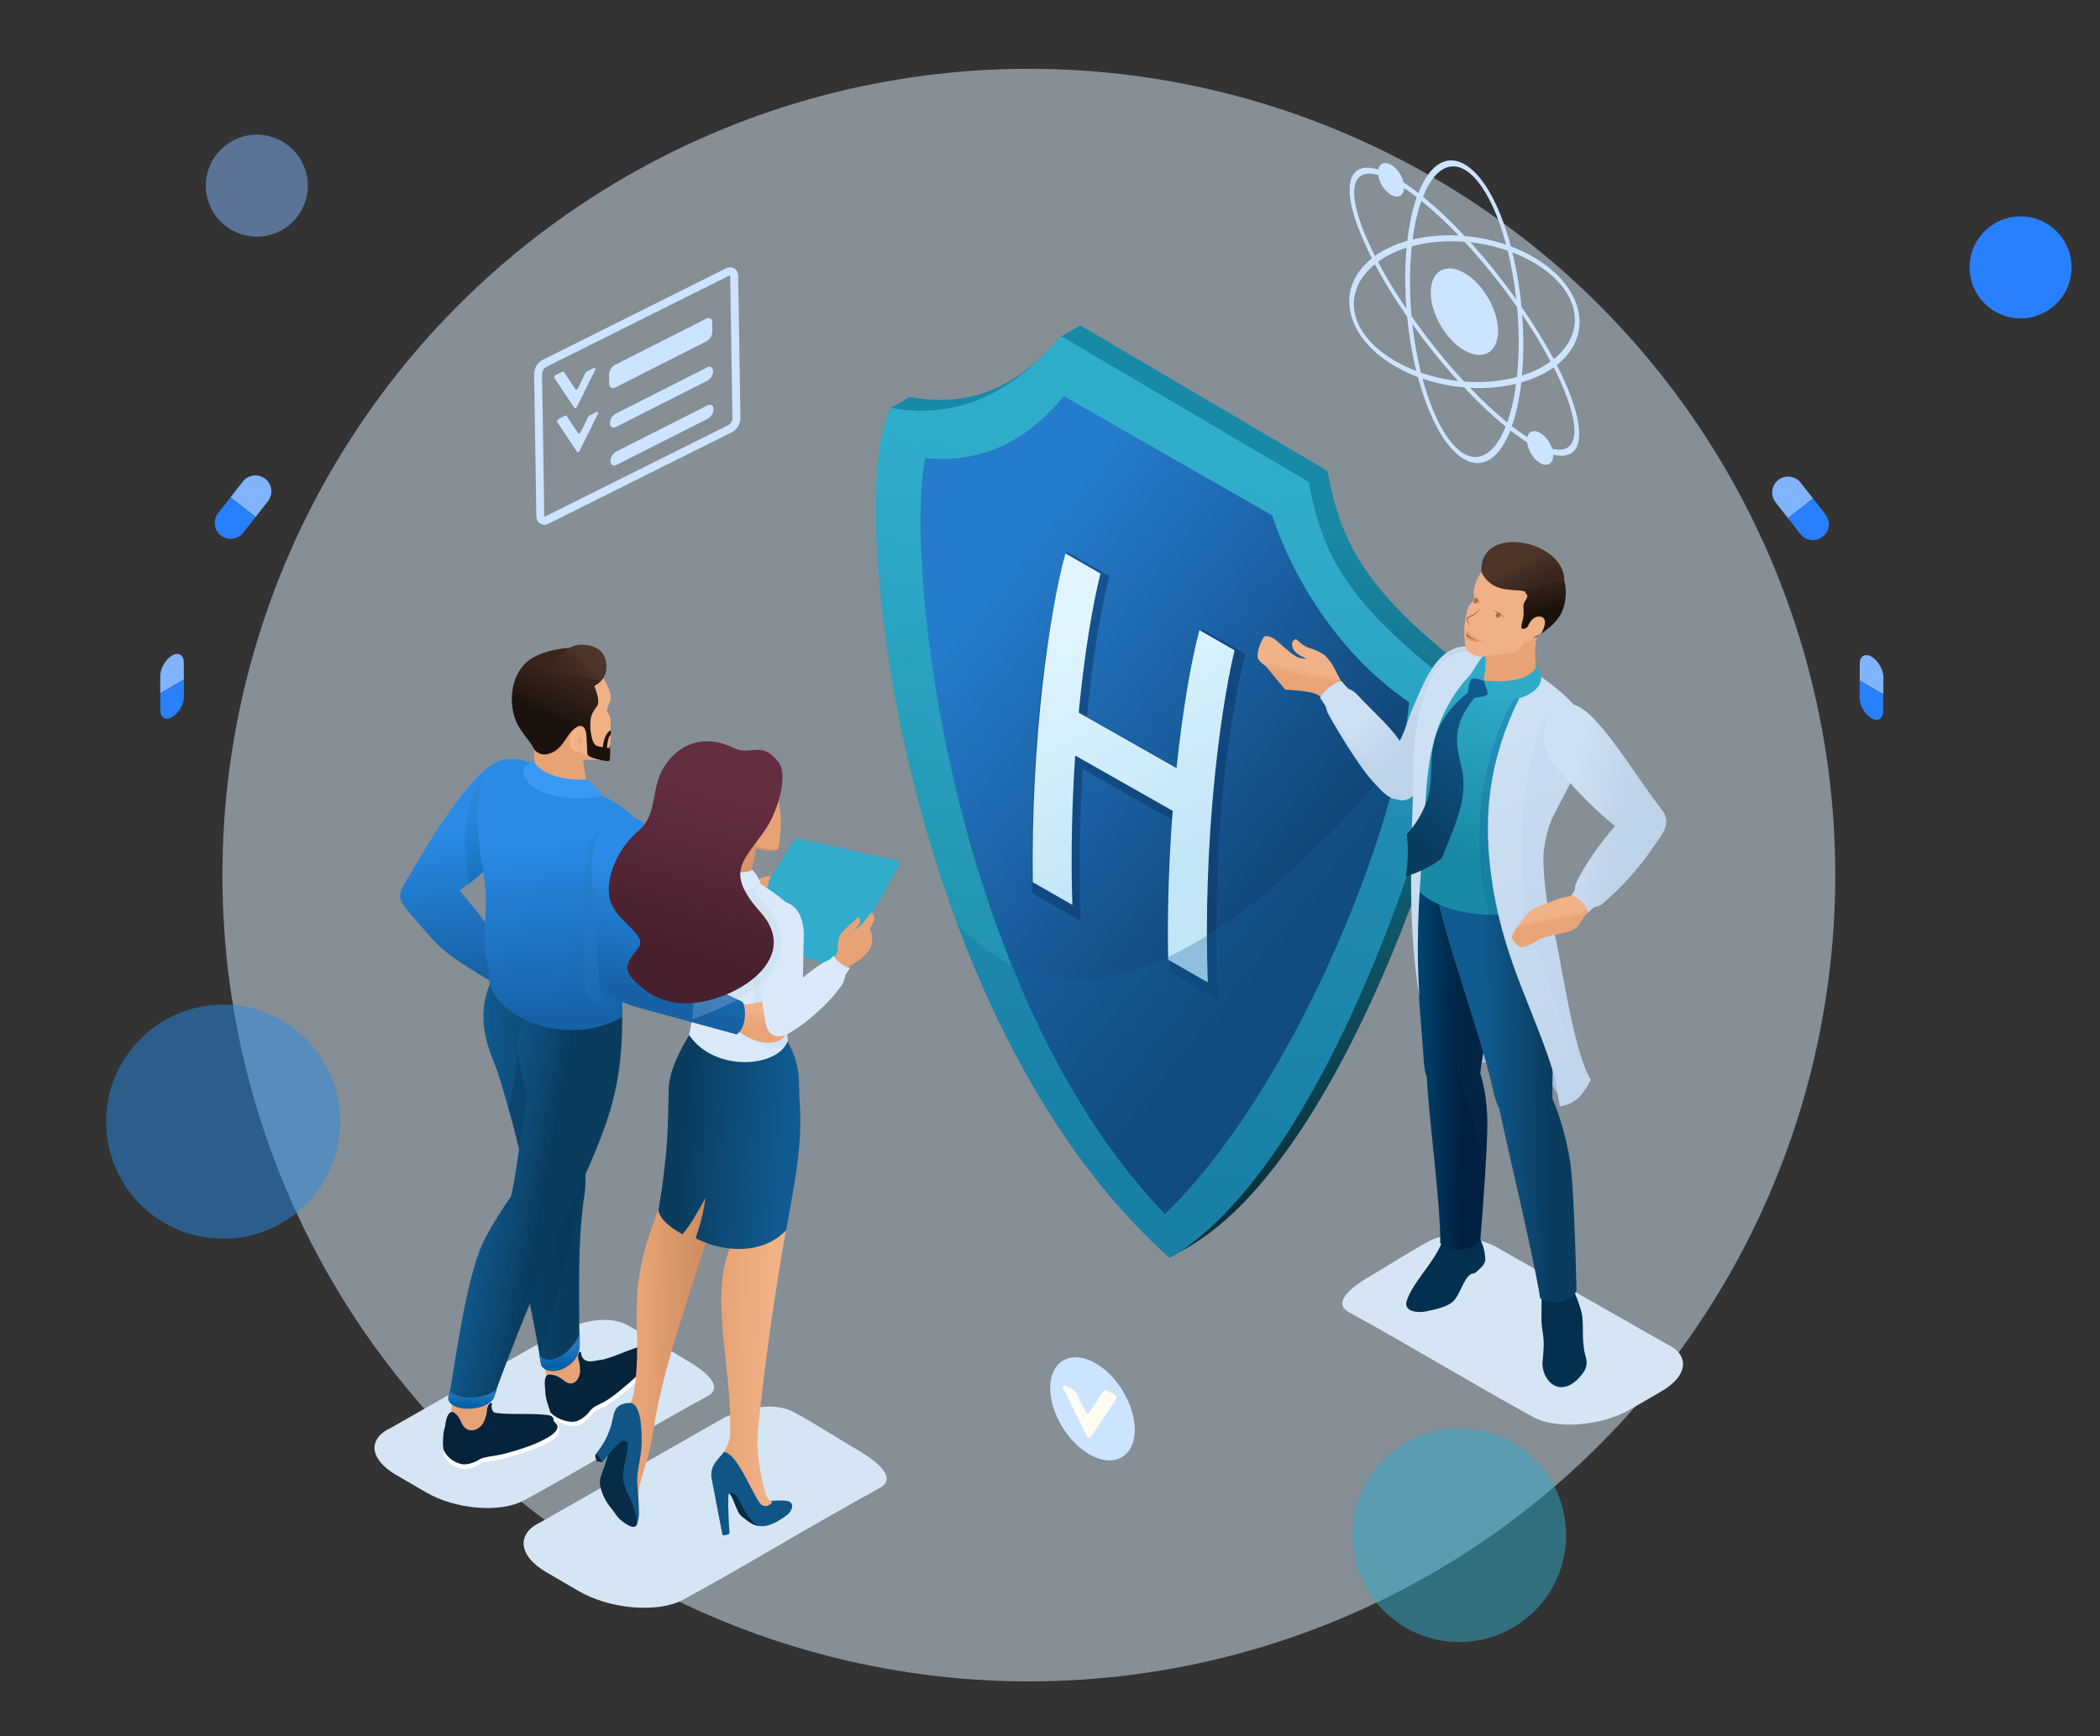 <?xml version="1.0" encoding="utf-8"?>
<!-- Generator: Adobe Illustrator 24.0.3, SVG Export Plug-In . SVG Version: 6.00 Build 0)  -->
<svg version="1.1" xmlns="http://www.w3.org/2000/svg" xmlns:xlink="http://www.w3.org/1999/xlink" x="0px" y="0px"
	 viewBox="0 0 2808 2322" style="enable-background:new 0 0 2808 2322;" xml:space="preserve">
<rect x="0" y="0" width="2808" height="2322" fill="#333333" stroke="none"/>
<style type="text/css">
	.st0{clip-path:url(#SVGID_2_);}
	.st1{opacity:0.5;fill:#DAEAFA;enable-background:new    ;}
	.st2{fill-rule:evenodd;clip-rule:evenodd;fill:#CCE4FF;}
	.st3{fill-rule:evenodd;clip-rule:evenodd;fill:#82B4FD;}
	.st4{fill-rule:evenodd;clip-rule:evenodd;fill:#2980FC;}
	.st5{fill-rule:evenodd;clip-rule:evenodd;fill:#FFFCF1;}
	.st6{opacity:0.5;fill:#298AE5;enable-background:new    ;}
	.st7{opacity:0.5;fill:#31ACCB;enable-background:new    ;}
	.st8{opacity:0.5;fill:#82B4FD;enable-background:new    ;}
	.st9{fill:#2980FC;}
	.st10{fill-rule:evenodd;clip-rule:evenodd;fill:#F0B186;}
	.st11{fill-rule:evenodd;clip-rule:evenodd;fill:#E7A376;}
	.st12{fill-rule:evenodd;clip-rule:evenodd;fill:url(#Path_278_1_);}
	.st13{fill-rule:evenodd;clip-rule:evenodd;fill:url(#Path_279_1_);}
	.st14{fill-rule:evenodd;clip-rule:evenodd;fill:url(#Path_280_1_);}
	.st15{opacity:0.5;fill-rule:evenodd;clip-rule:evenodd;fill:#0A3564;enable-background:new    ;}
	.st16{fill-rule:evenodd;clip-rule:evenodd;fill:url(#Path_282_1_);}
	.st17{opacity:0.3;fill-rule:evenodd;clip-rule:evenodd;fill:#1466A0;enable-background:new    ;}
	.st18{fill-rule:evenodd;clip-rule:evenodd;fill:#D6E5F4;}
	.st19{fill-rule:evenodd;clip-rule:evenodd;fill:#A5C0DD;}
	.st20{fill-rule:evenodd;clip-rule:evenodd;fill:url(#Path_287_1_);}
	.st21{fill-rule:evenodd;clip-rule:evenodd;fill:url(#Path_288_1_);}
	.st22{opacity:0.35;fill-rule:evenodd;clip-rule:evenodd;fill:#BDD1E7;enable-background:new    ;}
	.st23{fill-rule:evenodd;clip-rule:evenodd;fill:#04304F;}
	.st24{fill-rule:evenodd;clip-rule:evenodd;fill:url(#Path_292_1_);}
	.st25{opacity:0.3;fill-rule:evenodd;clip-rule:evenodd;fill:#04304F;enable-background:new    ;}
	.st26{fill-rule:evenodd;clip-rule:evenodd;fill:url(#Path_294_1_);}
	.st27{fill-rule:evenodd;clip-rule:evenodd;fill:url(#Path_295_1_);}
	.st28{fill-rule:evenodd;clip-rule:evenodd;fill:url(#Path_297_1_);}
	.st29{fill-rule:evenodd;clip-rule:evenodd;fill:url(#Path_299_1_);}
	.st30{fill-rule:evenodd;clip-rule:evenodd;fill:#2FAAC8;}
	.st31{fill-rule:evenodd;clip-rule:evenodd;fill:url(#Path_304_1_);}
	.st32{fill-rule:evenodd;clip-rule:evenodd;fill:url(#Path_306_1_);}
	.st33{fill-rule:evenodd;clip-rule:evenodd;fill:#AA6F48;}
	.st34{fill-rule:evenodd;clip-rule:evenodd;fill:#EA9F6F;}
	.st35{fill-rule:evenodd;clip-rule:evenodd;fill:url(#Path_314_1_);}
	.st36{fill-rule:evenodd;clip-rule:evenodd;fill:url(#Path_315_1_);}
	.st37{fill-rule:evenodd;clip-rule:evenodd;fill:#FFFFFF;}
	.st38{fill-rule:evenodd;clip-rule:evenodd;fill:#05233B;}
	.st39{fill-rule:evenodd;clip-rule:evenodd;fill:url(#Path_325_1_);}
	.st40{opacity:0.35;fill-rule:evenodd;clip-rule:evenodd;fill:url(#Path_326_1_);enable-background:new    ;}
	.st41{fill-rule:evenodd;clip-rule:evenodd;fill:url(#Path_327_1_);}
	.st42{fill-rule:evenodd;clip-rule:evenodd;fill:url(#Path_328_1_);}
	.st43{fill-rule:evenodd;clip-rule:evenodd;fill:url(#Path_330_1_);}
	.st44{fill-rule:evenodd;clip-rule:evenodd;fill:url(#Path_331_1_);}
	.st45{fill-rule:evenodd;clip-rule:evenodd;fill:url(#Path_332_1_);}
	.st46{opacity:0.35;fill-rule:evenodd;clip-rule:evenodd;fill:url(#Path_333_1_);enable-background:new    ;}
	.st47{fill-rule:evenodd;clip-rule:evenodd;fill:#F6B58A;}
	.st48{fill-rule:evenodd;clip-rule:evenodd;fill:url(#Path_340_1_);}
	.st49{fill-rule:evenodd;clip-rule:evenodd;fill:url(#Path_341_1_);}
	.st50{fill-rule:evenodd;clip-rule:evenodd;fill:#3999F4;}
	.st51{fill-rule:evenodd;clip-rule:evenodd;fill:#DA9569;}
	.st52{fill-rule:evenodd;clip-rule:evenodd;fill:#31ACCB;}
	.st53{fill-rule:evenodd;clip-rule:evenodd;fill:url(#Path_351_1_);}
	.st54{fill-rule:evenodd;clip-rule:evenodd;fill:#122536;}
	.st55{fill-rule:evenodd;clip-rule:evenodd;fill:#072C47;}
	.st56{fill-rule:evenodd;clip-rule:evenodd;fill:#0F5687;}
	.st57{fill-rule:evenodd;clip-rule:evenodd;fill:url(#Path_355_1_);}
	.st58{fill-rule:evenodd;clip-rule:evenodd;fill:url(#Path_358_1_);}
	.st59{fill-rule:evenodd;clip-rule:evenodd;fill:#DAEAFA;}
	.st60{opacity:0.25;fill-rule:evenodd;clip-rule:evenodd;fill:#BDD1E7;enable-background:new    ;}
	.st61{fill-rule:evenodd;clip-rule:evenodd;fill:url(#Path_361_1_);}
	.st62{fill-rule:evenodd;clip-rule:evenodd;fill:url(#Path_362_1_);}
	.st63{fill-rule:evenodd;clip-rule:evenodd;fill:url(#Path_368_1_);}
	.st64{display:none;fill:#8BC541;}
</style>
<g id="Layer_1">
	<g>
		<defs>
			<rect id="SVGID_1_" width="2808" height="2322"/>
		</defs>
		<clipPath id="SVGID_2_">
			<use xlink:href="#SVGID_1_"  style="overflow:visible;"/>
		</clipPath>
		<g id="Artboard_1" class="st0">
			<g id="Group_747" transform="translate(119.214 92.007)">
				<g id="Group_162" transform="translate(0 0)">
					<circle id="Ellipse_11" class="st1" cx="1256.5" cy="1078.3" r="1078.3"/>
					<path id="Path_261" class="st2" d="M1981.5,502.2c-4.9,7-13.8,8.7-25.4,5.8c-2.7-8.5-8.8-16.9-16-21.1
						c-8.3-4.8-15.3-2.3-17,5.7c-2.6-1.8-5.3-3.5-8.1-5.4c-4.1-3-8.3-5.9-12.7-9.4c5.7-16.1,10.1-35.8,12.7-58.4
						c16.8-4.8,31.4-11.6,43.3-20.1c2.8,5.4,5.4,10.8,7.8,16.1C1984.8,456.3,1991.4,488.4,1981.5,502.2L1981.5,502.2z M1839,273.1
						c-24.8-14.3-45.1-2.8-45.1,25.7c-0.1,28.6,20,63.4,44.9,77.8c24.8,14.3,45,2.8,45.1-25.8C1883.9,322.2,1863.8,287.4,1839,273.1
						L1839,273.1z M1896.2,473c5.1-14.5,9.2-31.8,11.8-51.7c-9.8,2.4-19.8,4-29.9,4.8c-10.5,1-21,1.2-31.5,0.6
						C1862.1,443.2,1878.7,458.6,1896.2,473L1896.2,473z M1889.2,489.4c-13.3,26.1-31.4,36.5-50.9,25.3
						c-19.7-11.4-37.5-42.5-50.6-83.9c-1.6-5.3-3.3-10.7-4.7-16.4c18,6.1,36.7,10.1,55.6,11.7c17.3,18.7,35.8,36.2,55.5,52.5
						C1892.5,482.5,1890.8,486,1889.2,489.4L1889.2,489.4z M1780.8,406.4c-5.3-21.4-9.1-43.2-11.6-65.1
						c9.4,13.1,19.3,26.3,29.9,39.5c10.5,13,21,25.3,31.4,36.8C1813.6,415.7,1796.9,411.9,1780.8,406.4L1780.8,406.4z M1761.9,398.8
						c4.1,1.8,8.3,3.6,12.6,5.3c-5.8-23.9-9.8-48.2-12.2-72.7c-15.7-22.5-30.1-45.8-43.1-69.9c-2.8,2.1-5.4,4.5-7.9,7.1
						c-18.8,19.1-25.6,43.5-15.9,68.6c8.2,21.1,26.8,39.7,51.4,53.9C1751.6,393.8,1756.7,396.4,1761.9,398.8L1761.9,398.8z
						 M1761.3,320.9c-13.8-20.2-26.5-41.2-38-62.8c11.6-8.3,24.5-14.6,38.2-18.7c-1.1,12.5-1.7,25.8-1.8,39.7
						C1759.8,293.2,1760.3,307.1,1761.3,320.9L1761.3,320.9z M1711.5,234.1c2.4,5.3,5,10.6,7.8,16.1c11.9-8.5,26.4-15.3,43.3-20.1
						c2.6-22.6,6.9-42.3,12.5-58.4c-4.3-3.4-8.5-6.4-12.6-9.3c-1.4-0.9-2.9-2-4.3-2.9c-0.5,10.3-8.1,14.5-17.5,9
						c-8.6-5-15.6-16.1-17.1-26.4c-12.7-3.7-22.3-2.1-27.6,5.2C1686.2,161.1,1692.8,193.3,1711.5,234.1L1711.5,234.1z M1781.4,176.7
						c17.5,14.3,34.1,29.8,49.7,46.2c-10.6-0.5-21.1-0.3-31.6,0.6c-10.1,0.9-20.1,2.4-29.9,4.7
						C1772.2,208.5,1776.2,191,1781.4,176.7L1781.4,176.7z M1788.4,160.2c-1.7,3.4-3.3,6.9-4.8,10.9c19.7,16.2,38.2,33.7,55.5,52.5
						c18.9,1.6,37.6,5.5,55.6,11.6c-1.5-5.6-3.1-11-4.7-16.3c-13.1-41.4-31.1-72.6-50.6-83.9
						C1819.7,123.7,1801.7,134.2,1788.4,160.2L1788.4,160.2z M1896.8,243.3c5.2,21.4,9.1,43.1,11.4,65c-9.3-13-19.2-26.1-29.8-39.4
						c-10.5-13.1-21-25.3-31.4-36.9C1864,233.9,1880.7,237.7,1896.8,243.3z M1911.5,366.7c0-16.1-0.7-32.2-2.1-47.9
						c-10.5-15.1-21.9-30.3-34-45.3c-12.1-15.1-24.3-29.2-36.2-42.1c-12.1-1-24.3-1-36.4,0c-11.6,0.9-23,3-34.2,6.1
						c-1.6,15-2.4,30.2-2.4,45.3c-0.1,16.2,0.7,32.3,2.1,48.1c10.4,15,21.9,30.2,33.9,45.3c12.2,15.2,24.4,29.3,36.4,42.1
						c12.1,1,24.2,0.9,36.3-0.2c11.5-1,23-3,34.2-5.9C1910.7,397.1,1911.5,381.9,1911.5,366.7L1911.5,366.7z M1916.1,328.7
						c1.1,13.8,1.7,27.8,1.6,41.7c0,14-0.7,27.3-1.9,39.8c13.7-4.1,26.7-10.4,38.3-18.8C1942.7,369.8,1930,348.9,1916.1,328.7
						L1916.1,328.7z M1915.7,250.9c-4.1-1.8-8.3-3.6-12.7-5.3c5.9,23.9,10,48.3,12.3,72.8c15.7,22.5,30.1,45.8,43.1,69.9
						c2.8-2.2,5.4-4.5,7.9-7.1c18.8-19.1,25.6-43.5,15.8-68.7c-8.1-21-26.7-39.6-51.3-53.8C1926,255.9,1920.9,253.3,1915.7,250.9
						L1915.7,250.9z M1962.5,396.2c3.1-2.4,6.1-5,8.8-7.9c20.4-20.6,27.4-47.7,16.4-76.2c-9.4-24.1-29.9-45-56.7-60.5
						c-5-2.9-10.3-5.6-15.8-8.1c-4.6-2.2-9.3-4.2-14.1-5.9c-1.7-6.3-3.5-12.3-5.4-18.3c-14.1-44.6-34-78.5-56.3-91.4
						c-22.3-12.9-42.3-2-56.6,26.2c-1.9,3.8-3.8,7.8-5.4,12.1c-4.8-3.8-9.5-7.3-14.1-10.4c-1.9-1.4-3.9-2.7-5.6-3.8
						c-2.4-9.5-8.9-19.1-16.7-23.6c-8.6-5-15.7-2-17.2,6.4c-15.1-4.8-26.6-3.1-33.1,5.9c-11.1,15.8-4.3,50.9,15.9,94.8
						c2.6,5.9,5.5,11.9,8.7,17.9c-3.1,2.4-6,5.1-8.8,8c-20.4,20.6-27.4,47.7-16.4,76.3c9.4,24.1,29.8,45,56.6,60.4
						c5.1,2.9,10.4,5.7,15.9,8.2c4.6,2.2,9.3,4.1,14.1,6c1.6,6.1,3.5,12.3,5.4,18.2c14.1,44.5,34,78.6,56.3,91.5
						c22.3,12.9,42.3,1.8,56.6-26.3c1.9-3.7,3.7-7.8,5.4-12c4.8,3.6,9.6,7.3,14.1,10.3c2.8,2.1,5.5,3.8,8.3,5.5
						c1.1,10.6,8.4,22.5,17.3,27.7c9.7,5.6,17.5,1,17.6-11.2c13.2,3.3,23.5,1.3,29.4-6.9c11.1-15.8,4.3-50.9-15.9-94.9
						C1968.5,408.4,1965.6,402.3,1962.5,396.2L1962.5,396.2z"/>
					<g id="Group_155" transform="translate(2367.362 784.145)">
						<path id="Path_262" class="st3" d="M16,2.1c-8.7-5-15.8-0.9-15.8,9l-0.1,23l31.6,18.2l0.1-23C31.7,19.4,24.6,7.2,16,2.1z"/>
						<path id="Path_263" class="st4" d="M0.1,34.2L0,57.1c0,10.1,7,22.3,15.7,27.3s15.8,0.9,15.8-9.1l0.1-22.9L0.1,34.2z"/>
					</g>
					<g id="Group_156" transform="translate(2250.49 545.39)">
						<path id="Path_264" class="st3" d="M8.1,4.5L8.1,4.5C17.4-2.7,30.7-1.1,38,8.1l16.6,21.1L21.1,55.5L4.5,34.4
							C-2.7,25.1-1.1,11.8,8.1,4.5z"/>
						<path id="Path_265" class="st4" d="M54.6,29.3l16.6,21.2c7.2,9.3,5.6,22.6-3.6,29.9l0,0c-9.3,7.2-22.6,5.6-29.9-3.6L21.1,55.5
							L54.6,29.3z"/>
					</g>
					<g id="Group_157" transform="translate(95.027 782.585)">
						<path id="Path_266" class="st3" d="M15.7,2.1c8.7-5,15.8-0.9,15.8,9l0.1,23L0.1,52.4L0,29.4C0,19.4,7.1,7.2,15.7,2.1z"/>
						<path id="Path_267" class="st4" d="M31.6,34.2l0.1,22.9c0,10.1-7,22.3-15.7,27.3S0.2,85.3,0.1,75.3L0.1,52.4L31.6,34.2z"/>
					</g>
					<g id="Group_158" transform="translate(167.971 543.831)">
						<path id="Path_268" class="st3" d="M67.5,4.5L67.5,4.5c-9.3-7.2-22.6-5.6-29.9,3.6L21.1,29.3l33.5,26.2l16.6-21.1
							C78.3,25.1,76.7,11.8,67.5,4.5z"/>
						<path id="Path_269" class="st4" d="M21.1,29.3L4.5,50.4C-2.7,59.7-1.1,73,8.1,80.3l0,0c9.3,7.2,22.6,5.6,29.9-3.6l16.6-21.2
							L21.1,29.3z"/>
					</g>
					<g id="Group_159" transform="translate(594.967 265.54)">
						<path id="Path_270" class="st2" d="M11.3,123.8L256.5,1.4c1.8-0.9,3.7-1.4,5.7-1.4c1.9,0,3.9,0.5,5.5,1.5c1.7,1,3,2.5,3.9,4.2
							l0,0c0.8,1.7,1.3,3.6,1.3,5.6l3,190.5c-0.2,7.8-4.5,14.9-11.3,18.6L19.3,342.8c-1.7,0.9-3.7,1.4-5.6,1.4
							c-4,0.1-7.6-2.1-9.4-5.7c-0.9-1.8-1.3-3.7-1.3-5.7L0,142.3C0.2,134.6,4.5,127.6,11.3,123.8L11.3,123.8z M261.2,10.9L16,133.3
							c-3.1,1.9-5.1,5.2-5.4,8.8l3,190.5c0,0.3,0,0.7,0.1,1c0.3-0.1,0.6-0.2,0.8-0.3l245.2-122.4c1.6-0.9,2.9-2.2,3.8-3.8
							c1-1.5,1.6-3.3,1.7-5.1l-3-190.5c0-0.3,0-0.6-0.1-0.9C261.8,10.7,261.5,10.8,261.2,10.9L261.2,10.9z"/>
						<path id="Path_271" class="st2" d="M109.9,246.3L232,184.5c4.4-2.2,7.9,0.1,8,5.1c-0.2,5.3-3.1,10.1-7.7,12.8l-122.1,61.8
							c-4.4,2.2-8,0-8.1-5.1C102.3,253.8,105.2,249,109.9,246.3L109.9,246.3z M108,130.5l122.2-61.9c4.4-2.2,7.9,0.1,8,4.9l0.2,12.5
							c-0.2,5.3-3.1,10.1-7.7,12.8l-122.2,61.9c-4.3,2.2-8,0-8.1-4.9l-0.2-12.5C100.2,138.5,103.7,132.7,108,130.5L108,130.5z
							 M109.1,195.7c-4.4,2.2-7.9,7.9-7.8,12.7c0.1,5.1,3.7,7.2,8.1,5.1l122.2-61.9c4.6-2.6,7.5-7.4,7.7-12.7
							c-0.1-5.1-3.7-7.3-8-5.1L109.1,195.7z"/>
						<path id="Path_272" class="st2" d="M29.1,143.9c-1.6,0.8-2.6,3.2-1.8,4.3l26.5,39.8c0.4,0.6,1.2,0.7,1.8,0.3
							c0.7-0.4,1.3-1,1.7-1.8l24.3-49.1c1-2,0-3.7-1.7-2.8l-9.5,4.7c-0.7,0.4-1.3,1-1.7,1.8l-10,20.3c-0.4,0.8-0.9,1.4-1.7,1.8
							c-0.6,0.4-1.4,0.3-1.8-0.3l-15.4-23.1c-0.4-0.6-1.2-0.7-1.8-0.3L29.1,143.9z"/>
						<path id="Path_273" class="st2" d="M32.8,202.7c-1.6,0.8-2.6,3.2-1.8,4.3l26.4,39.8c0.4,0.6,1.3,0.7,1.8,0.3
							c0.7-0.4,1.3-1,1.7-1.8l24.3-49.1c1-2,0-3.7-1.7-2.8l-9.5,4.7c-0.7,0.4-1.3,1-1.7,1.8l-10,20.3c-0.4,0.8-0.9,1.4-1.7,1.8
							c-0.6,0.4-1.4,0.3-1.8-0.3l-15.4-23.1c-0.4-0.6-1.2-0.7-1.8-0.3L32.8,202.7z"/>
					</g>
					<g id="Group_160" transform="translate(1284.994 1723.144)">
						<path id="Path_274" class="st2" d="M56.7,5.9C21.1-11.9-7.9,12,2,58.3c5.1,24,20.3,48.6,39.6,64.1c4.6,3.8,9.6,7,15,9.7
							c35.6,17.7,64.4-6.2,54.6-52.3c-5-24-20.2-48.8-39.4-64.2C67.1,11.9,62,8.6,56.7,5.9z"/>
						<path id="Path_275" class="st5" d="M86,49.7c2.1,1,3.4,4.1,2.4,5.7l-34.6,52.1c-0.6,0.7-1.6,0.9-2.4,0.4
							c-1-0.5-1.7-1.3-2.2-2.3L17.4,41.4c-1.3-2.6,0-4.8,2.2-3.7l12.4,6.2c1,0.5,1.7,1.4,2.2,2.3l13.1,26.5c0.5,1,1.2,1.8,2.2,2.3
							c0.8,0.5,1.8,0.4,2.4-0.4l20.2-30.3c0.6-0.7,1.6-0.9,2.4-0.4L86,49.7z"/>
					</g>
					<g id="Group_161" transform="translate(0 74.283)">
						<circle id="Ellipse_12" class="st6" cx="179.2" cy="1333.8" r="156.5"/>
						<circle id="Ellipse_13" class="st7" cx="1832" cy="1886.8" r="142.9"/>
						<circle id="Ellipse_14" class="st8" cx="224.2" cy="82" r="68.2"/>
						<circle id="Ellipse_15" class="st9" cx="2582.6" cy="191.3" r="68.2"/>
					</g>
				</g>
				<g id="Group_198" transform="translate(381.715 343.194)">
					<g id="Group_176" transform="translate(670.269)">
						<g id="Group_163" transform="translate(428.174 120.829)">
							<path id="Path_276" class="st10" d="M62.5,23.1c-7.8-2.7-14.8,7.2-18.9,14.8l-3.3,6.3l-0.9-0.2L4.5,21.7
								c-5.2-3.3-5.8-5.2-2.1-10.4c6.9-9.8,10.4-13.5,20.1-10c9.4,3.4,27.4,14.5,38.9,20.6C62.2,22.3,61.8,22.7,62.5,23.1z"/>
							<path id="Path_277" class="st11" d="M69.9,34.9c-0.7-4.9-5.8-14-12.1-14.1c-5.8-0.5-10.3,5-13.4,9.1c-2.2,2.8-4.2,5.8-6,8.8
								c-1.2,1.8-0.6,4.3,1.2,5.4c1.8,1.2,4.3,0.6,5.4-1.2c0,0,0-0.1,0.1-0.1c1.7-2.8,3.6-5.5,5.6-8.2c0.9-1.2,1.8-2.4,2.9-3.5
								C59.1,26.4,65.8,33.4,69.9,34.9z"/>
						</g>
						<g id="Group_165">
							
								<linearGradient id="Path_278_1_" gradientUnits="userSpaceOnUse" x1="-74.12" y1="1121.488" x2="-74.073" y2="1122.217" gradientTransform="matrix(795.375 0 0 -1246.605 59320.043 1399205.375)">
								<stop  offset="0" style="stop-color:#08313B"/>
								<stop  offset="1" style="stop-color:#198AA6"/>
							</linearGradient>
							<path id="Path_278" class="st12" d="M273.4,0l-25.3,14.6c-32.3,34.3-90.9,102-203,81l-25.3,14.8
								c-58.6,124.5,19.3,818,373.3,1136.2l24.9-14.2C636.7,1106.2,798.3,569.3,797.6,466C653.6,355.7,621.7,290.4,603.8,194.5
								L273.4,0z"/>
							
								<linearGradient id="Path_279_1_" gradientUnits="userSpaceOnUse" x1="-74.106" y1="1122.286" x2="-74.185" y2="1121.477" gradientTransform="matrix(772.347 0 0 -1232.52 57632.25 1383419.125)">
								<stop  offset="0" style="stop-color:#31ADCC"/>
								<stop  offset="1" style="stop-color:#198AA6"/>
							</linearGradient>
							<path id="Path_279" class="st13" d="M248.1,14.6c-23.2,23.2-98.2,120-228.2,95.7c-62.6,112.7,12.4,816,373,1136.8
								C611.5,1120.9,773.1,584,772.3,480.7C628.4,370.3,596.5,305.1,578.6,209.2L248.1,14.6z"/>
							
								<linearGradient id="Path_280_1_" gradientUnits="userSpaceOnUse" x1="-74.58" y1="1122.363" x2="-74.158" y2="1121.789" gradientTransform="matrix(653.351 0 0 -1093.867 48981.672 1227958.375)">
								<stop  offset="0" style="stop-color:#257BCC"/>
								<stop  offset="1" style="stop-color:#0E4170"/>
							</linearGradient>
							<path id="Path_280" class="st14" d="M251.3,94.6c-18.9,21.6-77.1,94.3-185.4,82.7c-28,143.2,33.4,711.1,320.6,1011.1
								C556.3,1024.2,697.3,676.4,713,504c-100.3-68.3-159.4-176.7-183.2-250L251.3,94.6z"/>
							<g id="Group_164" transform="translate(208.783 302.638)">
								<path id="Path_281" class="st15" d="M73.4,220.8L196,290.3c6.9-63.4,15.8-124.6,32-186.4l57.1,32.7
									c-35.7,149.3-42.2,309.1-36.7,462.1l-64.7-37c-1.2-67.5,0.8-134.6,5.9-201.9L67.8,290.6c-4.3,67.9-5.2,134.9-3,202.9
									L0.3,456.6C-1.8,309.6,7.1,141.8,46.5,0l56.9,32.5C88.1,93.5,79.5,158.3,73.4,220.8z"/>
								
									<linearGradient id="Path_282_1_" gradientUnits="userSpaceOnUse" x1="-285.627" y1="820.36" x2="-285.49" y2="819.745" gradientTransform="matrix(270.039 0 0 -573.665 77244.586 470691.438)">
									<stop  offset="0" style="stop-color:#E0F5FF"/>
									<stop  offset="1" style="stop-color:#C3E6F7"/>
								</linearGradient>
								<path id="Path_282" class="st16" d="M91.5,29.2C80.9,71.4,69.9,137,62.4,215.2l130.8,74.2c8.2-78,19.6-143,30.6-184.5
									l47,26.9C250,219,228.5,394,235,576L182,545.6c-1.3-69.7,1.3-137.9,6.2-200.2l-0.5,0.9L57.7,272.6
									c-4.2,62.4-6,130.5-3.8,199.7L1,442C-1.7,255.6,22.9,80.7,44.7,2.3L91.5,29.2z"/>
							</g>
							<path id="Path_283" class="st17" d="M108.2,799.1c62.7,168.6,155.3,332.9,284.6,448C611.5,1120.9,773.1,584,772.3,480.7
								C713.6,562.5,348.6,1062.6,108.2,799.1z"/>
						</g>
						<g id="Group_175" transform="translate(510.287 289.686)">
							<path id="Path_284" class="st18" d="M547.2,1072.6l-230-131c-25.1-11.5-61-20.6-86.5-7.3c-23.3,12.1-61.6,36.9-78.6,46.6
								c-12.9,7.3-57.6,34.1-29.7,49.3c81.9,44.5,163,94.6,246.1,139.9c15.7,8.6,38.7,11.7,62.9,9.6c24.1-2,48.7-9,68.1-20.3
								c13.8-8,27.4-16,40.8-23.7c18-10.5,27.6-22.9,28.6-34.4C569.8,1090,562.6,1079.6,547.2,1072.6z"/>
							<g id="Group_174">
								<path id="Path_285" class="st19" d="M401.4,739c-19.1-42.2-83.1-46-109.5-41.9l2.4-93.2l79.3,5.9
									C387.8,643.5,422.3,705.5,401.4,739z"/>
								<g id="Group_167" transform="translate(0 125.753)">
									<g id="Group_166">
										<path id="Path_286" class="st10" d="M51.4,4c-9.9,4-3.7,15.3,0.4,18.4c6.2,5.4,18.3,8.3,17.7,14.4
											c-0.7,6.9,38.2,17.3,38.1,16.8c-6.9-18.1-17.5-28.3-19.7-29.5C66.6,12,69.5,20.5,51.4,4z"/>
										
											<linearGradient id="Path_287_1_" gradientUnits="userSpaceOnUse" x1="-592.229" y1="714.019" x2="-592.205" y2="714.11" gradientTransform="matrix(119.011 0 0 -92.953 70538.906 66423.578)">
											<stop  offset="0" style="stop-color:#E8A476"/>
											<stop  offset="1" style="stop-color:#F1B287"/>
										</linearGradient>
										<path id="Path_287" class="st20" d="M83.5,80.4c3.4,4,6.6,8.2,9.6,12.6L119,72.3c-2.8-3.8-5.3-7.7-7.5-11.8
											c-1.1-2.7-2.4-5.4-3.9-7.9c-8.6-14.8-16.1-19-45.7-22.4c-8.6-1-11.7-3.6-17.2-7.5L24.1,5.1C17.4,0.3,12-0.9,9.4,0.6
											C6.6,2.3-0.2,18.1,0.1,26.3v0c-0.9,3.2,2.9,8.5,10.8,13.8l26.1,31.5l2.1,0.1C65.9,73.6,76.6,75.4,83.5,80.4z"/>
									</g>
									
										<linearGradient id="Path_288_1_" gradientUnits="userSpaceOnUse" x1="-587.44" y1="709.582" x2="-587.697" y2="709.802" gradientTransform="matrix(238.406 0 0 -205.674 140288.266 146059.141)">
										<stop  offset="0" style="stop-color:#BED2E8"/>
										<stop  offset="1" style="stop-color:#CEE0F3"/>
									</linearGradient>
									<path id="Path_288" class="st21" d="M204.1,216.7c16.7-9.6,75.8-94.6,107.1-141.3c17.8-26.5,14-48.6-13.4-58.1
										C243.8-1.5,223,61.6,208.1,95.1c-7,15.8-10.9,32.5-18,45c-13.7-20.5-36.5-39.8-55.9-60.8c-3.5-3.9-7.8-7-12.7-8.9
										c-3-2.9-6.6-6.5-8.8-10c-3.8-1.2-23.7,10.2-29,22.2c1.8,2.1,4.3,6.9,6.1,9.3c2.6,3.4,2.3,7.8,4.5,11.7
										c7.2,13.4,41.2,71.6,62.6,93.8c7.1,7.3,17.1,19.7,28.1,20.7C191.3,220.3,198.1,220.2,204.1,216.7z"/>
									<path id="Path_289" class="st22" d="M204.1,216.7c16.7-9.6,75.8-94.6,107.1-141.3c17.8-26.5,15.4-47.4-12-56.9
										C254.9,3.1,230.9,48.7,218.6,78c-18.2,43.4-26.2,126.3-42.6,114.7c-19.1-13.5-61.6-62.6-81.6-89
										c7.2,13.4,41.2,71.6,62.6,93.8c7.1,7.3,17.1,19.7,28.1,20.7C191.3,220.3,198.1,220.2,204.1,216.7z"/>
								</g>
								<g id="Group_168" transform="translate(198.828 426.539)">
									<path id="Path_290" class="st23" d="M223.4,566.8c1.3,4.4,0.8,8.1,3.1,13.8c3.1,7.2,5.7,14.6,7.7,22.2
										c4.1,15.5-0.4,36.2,5.2,58.1c2.8,8.8,2.8,15.8-2.8,23.5c-5.5,7.6-15.9,19.7-29.9,19.3c-5.7-0.3-11.1-2.9-15-7.2
										c-6.5-7-9.9-16.4-9.5-25.9c0.2-4.2,2.2-17.6,1.5-29.9c-0.7-10.7-2.8-16.6-2.9-28.4c-0.1-12.4,0.4-29.5,0.4-37.6
										L223.4,566.8z"/>
									<path id="Path_291" class="st23" d="M98,503.1c4.4,11,7.2,15.7,7.8,31.1c-2.3,8.1-7.9,11.4-14.1,17l-4.5,1
										c-11,6-14.4,27.1-24.5,36.8c-7.1,6.8-21.5,10.5-35.8,13.3c-15.3,3-30-1.4-26.4-13.5c9.1-30.1,51.2-64,51.2-97.6L98,503.1z"
										/>
									
										<linearGradient id="Path_292_1_" gradientUnits="userSpaceOnUse" x1="-790.719" y1="406.547" x2="-791.255" y2="406.559" gradientTransform="matrix(122.79 0 0 -519.997 97166.242 211662.203)">
										<stop  offset="0" style="stop-color:#002041"/>
										<stop  offset="1" style="stop-color:#004975"/>
									</linearGradient>
									<path id="Path_292" class="st24" d="M27.5,288.9c2.7,57.6,18.3,165.4,18,222.1c15.1,14.7,44.5,10.2,53.6-4.9
										c4.5-52.2,9.4-126.4,9.3-155.1c-0.1-23.8-2.8-45.8-9.5-67.2c6.8-63,40.8-149,30.4-208.3c-4.5-26-22.4-54.1-28-75.5
										C59.8,52.9,26.4,27.5,8.5,22.9c0.6,18.3-0.8,15.8,0.3,35c3.8,64.9,8.8,134.3,14.2,201.6C23.2,269.7,24.4,280.7,27.5,288.9z
										"/>
									<path id="Path_293" class="st25" d="M106.1,405.6c1.4-22.7,2.3-42.4,2.2-54.6c-0.1-23.8-2.8-45.8-9.5-67.2
										c6.8-63,40.8-149,30.4-208.3c-4.5-26-22.4-54.1-28-75.5C59.8,52.9,26.4,27.5,8.5,22.9c0.1,2,0.1,3.8,0.1,5.4l57.4,41.6
										l-13.9-3.1c2.6,74.8,13.8,143,17.2,216.8c15.7,41.8,25.2,77.6,36.5,120.7L106.1,405.6z"/>
									
										<linearGradient id="Path_294_1_" gradientUnits="userSpaceOnUse" x1="-787.737" y1="406.389" x2="-787.283" y2="406.411" gradientTransform="matrix(190.341 0 0 -574.658 150041.703 233846.953)">
										<stop  offset="0" style="stop-color:#105B91"/>
										<stop  offset="1" style="stop-color:#0A3C5F"/>
									</linearGradient>
									<path id="Path_294" class="st26" d="M124.3,330.8c12,57.6,46,197.3,54.8,254.1c18.9,10.3,42.5,4.9,48.6-10.2
										c-1.2-52.2-4.1-146.1-8.8-174.8c-3.9-23.8-13.4-60.6-23.5-82.1c0-134.5,14.1-170.4-5.8-229.7c-8.7-26-30.3-51.2-39.3-72.6
										c-11,17.7-28.1,42.8-66.3,39.7c-3.7-0.3-36.1-23-46.7-25.6c15.5,80,56.7,184.6,77.8,271.9
										C116.9,311.6,119.9,322.6,124.3,330.8z"/>
								</g>
								
									<linearGradient id="Path_295_1_" gradientUnits="userSpaceOnUse" x1="-587.51" y1="834.175" x2="-587.657" y2="833.477" gradientTransform="matrix(239.08 0 0 -353.562 140801.031 295113.25)">
									<stop  offset="0" style="stop-color:#31ADCC"/>
									<stop  offset="1" style="stop-color:#198AA6"/>
								</linearGradient>
								<path id="Path_295" class="st27" d="M274.8,145.7c-4.1,0.2-8.2,1.3-11.9,3.1C234,162.3,223.3,207,216,246.4
									c-6.3,34.2-4.3,62.5-5.4,94.1c-0.9,25.2-5.7,48.3-6.3,72.2c-0.2,7.1-1.7,14.3,0.4,22.4c0.7,5.4,1.5,13.8,1.2,18
									c22.9,50.2,145.3,57.6,166.5,27.7c-1.9-4.3-3.1-9-3.6-13.7c10.9-10,3.9-38.2,7.2-57.2c2.5-14.3,5.6-28.8,10.5-39
									c20.9-42.8,48.2-74.9,55.5-108.3c5-23-22.7-54.1-60.3-80.3C345.7,157.1,295.4,141.2,274.8,145.7z"/>
								<path id="Path_296" class="st17" d="M309.6,499.7c11.7-2.9,58.3-12.4,62.8-18.8c-1.9-4.3-3.1-9-3.6-13.7
									c10.9-10,3.9-38.2,7.2-57.2c2.5-14.3,5.6-28.8,10.5-39c20.9-42.8,48.2-74.9,55.5-108.4c2.7-12.2-3.8-26.6-16.1-41.4
									c-12.7-2.1-66.7-25.7-74.5-19.1c-20.9,17.7-38,72.3-44.4,100.4C291.9,368.8,293.9,439,309.6,499.7z"/>
								
									<linearGradient id="Path_297_1_" gradientUnits="userSpaceOnUse" x1="-587.456" y1="832.14" x2="-587.583" y2="833.186" gradientTransform="matrix(240.277 0 0 -609.771 141501.109 508308.344)">
									<stop  offset="0" style="stop-color:#BED2E8"/>
									<stop  offset="1" style="stop-color:#CEE0F3"/>
								</linearGradient>
								<path id="Path_297" class="st28" d="M399.3,533.4c-1.4-6.6-3.2-13.1-5.3-19.4c-7.3-21.9-14.4-84.4-10.9-104.7
									c2.5-14.3,5.6-28.8,10.5-39c20.9-42.8,41.3-74.2,48.6-107.7c5-23-22.7-54.1-60.3-80.3c-36.2-25.2-86.5-41.1-107.1-36.6
									c-4.1,0.2-8.2,1.3-11.9,3.1c-28.8,13.5-42.4,54.7-49.6,94.1c-6.3,34.2-4.3,62.5-5.4,94.1c-3,87.3-6.3,185,8.6,271.2
									c-4.4-63.9-1.8-121.4,4.6-202c5.7-72.6,1-138.4,41.8-201.4c25.1-38.8,56-58.3,82.7-41.3c11.4,7.3,20.4,12.5,3.2,47.9
									c-47.1,96.6-45.5,178.9-34,250.3c17.1,105.9,58.8,170.3,84.3,259.9c1.1,11.1,2.8,22.2,5.2,33.1c21.9-3.3,32-17,41.4-35.6
									c-21.2-30.4-40.9-161.3-46.3-185.9L399.3,533.4z"/>
								<path id="Path_298" class="st22" d="M445.1,717.9C419.9,676.5,406.2,550.7,394,514c-7.3-21.9-14.4-84.4-10.9-104.7
									c2.5-14.3,5.6-28.8,10.5-39c20.9-42.8,41.3-74.2,48.6-107.7c2.7-12.2-3.8-26.6-16.1-41.4c-12.7-2.1-24.7-0.5-32.6,6.2
									c-20.9,17.7-25.9,59.1-32.3,87.2c-9.4,41.2-10.1,129.9-4.1,176.1c0.9,6.9-19.7,32.8-16.2,39.7c15,30.1,31.2,6.9,34.1,14.2
									C381.5,561.5,417.5,692.2,445.1,717.9z"/>
								<g id="Group_172" transform="translate(198.289)">
									
										<linearGradient id="Path_299_1_" gradientUnits="userSpaceOnUse" x1="-790.731" y1="834.967" x2="-791.024" y2="834.078" gradientTransform="matrix(114.382 0 0 -266.97 90519.125 223094.266)">
										<stop  offset="0" style="stop-color:#105B91"/>
										<stop  offset="1" style="stop-color:#0A3C5F"/>
									</linearGradient>
									<path id="Path_299" class="st29" d="M91.7,208.3c-31.4,39.6-24.4,61.2-16.6,96.4c8.5,38.3-10.5,76.3-26.8,118
										C36.1,433,16.4,442.5,0,447c3.8-28.2,2.8-39.7,1.4-56.3c17-18.4,29.3-44,31.3-64.2c4.1-39.9-6.8-78.3,50.2-125.2
										c1.8-16.7,5-19.3,8.8-20.2c4.5-1,1.4-2.8,11.8,3.4c6.9,4.1,13.9,8.1,9.2,15.4C109.3,205.5,105.4,206.8,91.7,208.3z"/>
									<path id="Path_300" class="st11" d="M104.3,165c-0.2-2.3-0.6-4.6-0.9-7.1c-0.8-7.1,2.1-20.4,1.5-36.5l61.7-6.1l13.5-2.5
										c-9.2,20.4-8.1,40.4-5.6,58c-4.1,21.3-47.3,16.7-70.2,14.7C103.5,179.6,105,172.1,104.3,165z"/>
									<path id="Path_301" class="st30" d="M104.3,185.4c-0.1-3.3,1.3-9.5,1.9-15.1c0.5-5,0.2-17.9,1.2-21
										c-5.2-0.4-17.4,25.6-26.7,35.1C91,181.4,94.9,182.2,104.3,185.4z"/>
									<path id="Path_302" class="st30" d="M174.6,166.1c-7.6,19.9-46.2,22.1-70.5,19.3c3.2,8.5,7.4,19.2,4.9,25.7
										c17.2,1.1,46.5,2.8,64.2-13.6C185.3,186.3,181.6,173.8,174.6,166.1z"/>
									<path id="Path_303" class="st10" d="M105.2,153.1c7.8-1.6,33.1-3.7,40.2-6.1c13-4.4,10.6-15.8,25-31.8
										c14.6-3.6,21-8.5,25-15.4c9.4-16.3,7-38.9-2.2-54.4c-8-13.5-20.3-21.4-36.5-24.1C125,16,106.4,26.4,94.8,50.9
										c-1,2.1-3.6,10.9-3.8,13.3c-0.5,5.7,0.6,7.1-0.1,10.9c-0.5,2.5-1.1,4.5-4.2,7.3c-3.5,3.2-6.2,12.9-7.7,24.6
										c-1.8,13.4-0.3,28.4,1.2,33.7C82.6,148.9,92.6,154.1,105.2,153.1z"/>
									
										<linearGradient id="Path_304_1_" gradientUnits="userSpaceOnUse" x1="-793.108" y1="840.811" x2="-792.98" y2="840.325" gradientTransform="matrix(92.911 0 0 -86.893 73854.805 73113.008)">
										<stop  offset="0" style="stop-color:#38251B"/>
										<stop  offset="1" style="stop-color:#1C120D"/>
									</linearGradient>
									<path id="Path_304" class="st31" d="M121.1,56.8c8.4-1.5,39.6-7.1,53.3-10.2c14.1-3.2,29.4-6.4,36.9,4.2
										c5.3,13.4,1.9,33.6-3.2,43.9c-7.3,14.7-21.7,25.2-39.7,35.3c-6.8,3.8,0.6-18,0.3-23.1c-5.2,7-9,9.4-11.6,9.2
										c-1.9-0.2-4.2,0.3-1.3-9.7c4.6-15.3-1.9-19.9,4.5-28.9c5.2-7.2-0.4-7.8-1.2-11.5C147.8,63.2,135.8,65.7,121.1,56.8z"/>
									<path id="Path_305" class="st10" d="M177.2,99.7c12.9-0.6,9.1,13,4.8,20.8c-2.9,5.3-7.5,3.5-10.5,7.5
										c-3.6,4.7-8.4,6-11.9,4.9c-7.1-2.3,0.4-11.6,2.5-15.6C163.3,110,169,100,177.2,99.7z"/>
									
										<linearGradient id="Path_306_1_" gradientUnits="userSpaceOnUse" x1="-791.298" y1="843.594" x2="-790.967" y2="843.219" gradientTransform="matrix(110.849 0 0 -64.07 87858.008 54078.637)">
										<stop  offset="0" style="stop-color:#4D3529"/>
										<stop  offset="1" style="stop-color:#38251B"/>
									</linearGradient>
									<path id="Path_306" class="st32" d="M211.9,52c-9.6-0.3-23.4,5.9-38.4,9c-20.6,4.3-43,5.1-57.1-3.6
										c-8.1-5-15.2-14.2-15.3-18.5C98.8-25.3,213-2.3,211.9,52z"/>
									<path id="Path_307" class="st33" d="M99.8,87.5C93,98,83.6,98.8,82,101c-1.7,2.3,0.1,7.7,5.4,11.3
										c-4.5-4.1-5.2-8.8-4.3-9.9C86,98.8,93.4,100.4,99.8,87.5z"/>
									<g id="Group_169" transform="translate(115.171 92.27)">
										<path id="Path_308" class="st33" d="M16.7,10.4C12.5,4.7,8.5,1.2,0,0C9.1-0.3,14.2,4,16.7,10.4z"/>
										<path id="Path_309" class="st33" d="M6.9,8.8C4.4,8,4.8,4.6,6.1,3C6.8,2.2,8,1.9,9,2.3c1.5,0.4,2.5,1.8,2.4,3.3
											c-0.2,2-1.9,3.4-3.9,3.3C7.3,8.9,7.1,8.8,6.9,8.8z"/>
									</g>
									<g id="Group_170" transform="translate(90.124 73.591)">
										<path id="Path_310" class="st33" d="M8.6,7.7C6.9,1.6,3.5,0.5,0,0c2.5,1.3,5.3,1.9,8.2,8.6L8.6,7.7z"/>
										<path id="Path_311" class="st33" d="M2.1,8.4c-2.5-0.7-2.1-4.1-0.8-5.7C2,1.8,3.2,1.6,4.2,1.9c1.5,0.4,2.5,1.8,2.4,3.3
											c-0.2,2-1.9,3.4-3.9,3.3C2.5,8.5,2.3,8.5,2.1,8.4z"/>
									</g>
									<g id="Group_171" transform="translate(79.703 119.115)">
										<path id="Path_312" class="st34" d="M2.2,0.2C3.5,0.7,3.7,1.5,5,2.6c1.7,0.6,3.2,1.6,4.5,2.9c2.6,2.5,7.8,7.6,16.6,8.1
											c-8.1,0.5-20.2,3.3-25.2-4.4c-1.4-2.2,0-4.8-0.6-6.5C-0.2,1.5-0.4-0.7,2.2,0.2z"/>
										<path id="Path_313" class="st33" d="M1.6,3.1c4.8,5,9.5,8.6,17.8,10.1c-6-0.5-13.9-2.4-18.2-7.1l0.3-2.6L1.6,3.1z"/>
									</g>
								</g>
								<g id="Group_173" transform="translate(340.27 216.34)">
									
										<linearGradient id="Path_314_1_" gradientUnits="userSpaceOnUse" x1="-933.739" y1="626.237" x2="-933.762" y2="626.317" gradientTransform="matrix(104.844 0 0 -69.684 97948.156 43929.961)">
										<stop  offset="0" style="stop-color:#E8A476"/>
										<stop  offset="1" style="stop-color:#F1B287"/>
									</linearGradient>
									<path id="Path_314" class="st35" d="M83.9,255.5c-6.4,2.3-17.3,3.6-22,5.3c-2.4,0.9-19.7,7.4-29.5,11.5
										c-10.5,4.4-14.9,12.9-22.4,21.8C4.4,301.5,1.5,307,0.1,311c-1.4,4.1,7.7,14.3,12.4,14.2c10.8-0.2,23.8-10.9,26.8-11.7
										c25.5-7.4,36.8-6.4,47.1-14.3c4.4-3.4,8.9-14.9,18.4-24.1l-11.7-15.6L83.9,255.5z"/>
									
										<linearGradient id="Path_315_1_" gradientUnits="userSpaceOnUse" x1="-929.787" y1="617.867" x2="-930.256" y2="618.051" gradientTransform="matrix(163.921 0 0 -279.711 152563.406 173003.328)">
										<stop  offset="0" style="stop-color:#BED2E8"/>
										<stop  offset="1" style="stop-color:#CEE0F3"/>
									</linearGradient>
									<path id="Path_315" class="st36" d="M105.4,16c31.7,31,63.7,85.4,94.9,125.5c11.2,14.4,5.1,26.3-3.7,39.3
										c-17.9,26.2-38.5,55.1-76.7,87.5c-2.9,2.4-6,2.6-10.3,3.8c-2.4,2-5.7,5.6-8.3,7.6c3.2-4.1-13.9-24.6-22.5-23.2
										c2.2-2.7,2.8-3.8,5.1-7c0.3-3.9,0.4-6.5,1.9-9.8c9-20.4,32.4-54.4,52.1-76c-25.5-20.6-48.5-44.1-68.4-67.2
										c-5.2-6-8-8.9-13.2-15.2C34.4,54.8,40.7,17.5,60,4.7C71.3-2.8,85.9-3,105.4,16z"/>
								</g>
							</g>
						</g>
					</g>
					<g id="Group_197" transform="translate(0 426.988)">
						<g id="Group_185">
							<path id="Path_316" class="st18" d="M21.7,1047.4l229.2-130.6c25-11.4,60.8-20.5,86.2-7.3c23.2,12.1,61.4,36.8,78.3,46.4
								c12.8,7.3,57.4,34,29.6,49.1c-81.6,44.4-162.4,94.3-245.3,139.4c-15.7,8.5-38.6,11.6-62.7,9.6c-24-2-48.6-9-67.9-20.2
								c-13.8-8-27.3-15.9-40.7-23.7c-18-10.5-27.5-22.9-28.5-34.3C-0.8,1064.8,6.3,1054.4,21.7,1047.4z"/>
							<g id="Group_184" transform="translate(34.122)">
								<g id="Group_177" transform="translate(57.235 997.55)">
									<path id="Path_317" class="st37" d="M23.5,41.2c5.2-0.1,22.7-16.6,39.3-8.3c19.9,10,57.8,1.1,76.8,5.7
										c3.4,0.8,10-1.7,11.4,0.6c4.1,7.3,8.1,18.3-2,25.4c-7.4,5.3-23.4,12.2-33.8,15.9C104,84.6,85,90.8,72.3,92.8
										C58.2,95,51.8,95.9,46.5,100c-7.5,3.8-15.3,5.4-19.7,4.7c-9.3-1.5-20.1-6.9-25.1-17.5C0.1,83.8,0.1,69,1.9,59.4
										c1.4-7.6,5.6-16.2,8.9-24.2L23.5,41.2z"/>
									<path id="Path_318" class="st11" d="M64.2,5.8c-6.3,15.1-4.4,38.5-19.3,46.7c-10,5.4-25.6,5.5-32.4-10
										C8.7,33.8,13.7,19,12.6,0L64.2,5.8z"/>
									<path id="Path_319" class="st38" d="M68.4,29.2c11.4,3.3,43,1.1,63,2.7c8.6,0.7,16.3,0.6,20.3,8.4
										c3.7,7.2,1.8,13.3-6.6,19.2c-7.4,5.3-20.1,11.3-30.5,15c-11.1,3.9-30.1,10.1-42.8,12.1c-14.1,2.2-20.5,3.1-25.8,7.2
										c-7.5,3.8-15.3,5.4-19.7,4.7C17,97.1,6.1,90.6,1.2,80c-1.6-3.4-1.6-17.1,0.2-26.7c0.4-1.9,0.9-3.8,1.5-5.7
										c1.6-15,6.5-21.1,11.2-18.5c6.4,3.5,8.8,9.9,11.3,15.1c2.1,4.4,5.2,7.2,8.7,8.3c7.7,2.4,14.7-1.9,19.2-8.4
										c2.5-4.4,4-9.7,5.3-15.2c0-0.5,0-1,0-1.5c1.5-13.1,7.9-12,6.9-9.2C64.5,20.6,64.9,26.6,68.4,29.2z"/>
									<path id="Path_320" class="st37" d="M147.7,38.2c-0.2,5.1,7.6,5.6,5.4,14.5c3.7-3.7-1.5-14.2-3.8-15.8
										C148.3,36.2,147.5,35.9,147.7,38.2z"/>
								</g>
								<g id="Group_178" transform="translate(186.331 935.959)">
									<path id="Path_321" class="st37" d="M24.6,50.7c4.8-1.9,15.6-23.4,34.1-21.3c7.4,0.8,19.4-1.1,31.5-4.5
										c19.4-5.5,46.3-22.8,50.9-20c10,6.2,10.8,17.4,3.8,27.6c-5.2,7.5-15,17.5-23.5,24.6c-9.1,7.5-21.9,19-33.2,25.2
										C77.5,88.2,74,87.7,66.4,97.9c-5.8,6.2-12.5,9.8-16.8,10.7c-11.1,2.2-27.1-4.9-32.9-12.4c-3.7-11.9-10.1-23.2-6-41
										L24.6,50.7z"/>
									<path id="Path_322" class="st11" d="M50.1,0c-0.3,16.4,10.1,37.4-0.8,50.5C42,59.2,27.5,65,15.5,53.1
										C8.8,46.4,8,30.8,0,13.6L50.1,0z"/>
									<path id="Path_323" class="st38" d="M85.2,20c1.1-0.3,2.2-0.6,3.3-0.9c19.4-5.5,45.2-18.8,49.8-16
										c10,6.2,11.9,13.5,4.9,23.7c-5.2,7.5-15,17.5-23.5,24.6c-9.1,7.5-21.9,19-33.2,25.2c-10.6,5.9-14.2,5.4-21.8,15.6
										c-5.8,6.2-12.5,9.8-16.8,10.7c-11.1,2.2-27.6-5-33.4-12.4C11.8,81.5,8,73.1,7.7,62c-1.6-14.6-0.6-22,5.7-21.8
										c11.8,0.3,16.7,6.6,21.5,9.6c10.5,6.5,17.5-1.9,19.2-12.4c0.2-4.6-0.1-9.3-1-13.8c-0.2-0.5-0.3-1-0.5-1.4
										c-3.4-12.8,2.9-14.1,3-11.1c0.3,6.6,4.4,10.4,9.7,11.2C71.9,23.1,80,20.4,85.2,20z"/>
									<path id="Path_324" class="st37" d="M137.1,4.7c2.1,4.7,9.3,1.7,11.1,10.8c1.8-4.9-7.5-12.2-10.2-12.6
										C136.9,2.6,136,2.8,137.1,4.7z"/>
								</g>
								<g id="Group_179" transform="translate(0 153.407)">
									
										<linearGradient id="Path_325_1_" gradientUnits="userSpaceOnUse" x1="557.442" y1="543.63" x2="557.487" y2="542.98" gradientTransform="matrix(182.929 0 0 -302.312 -101881.914 164437.797)">
										<stop  offset="0" style="stop-color:#298BE6"/>
										<stop  offset="1" style="stop-color:#1761A6"/>
									</linearGradient>
									<path id="Path_325" class="st39" d="M16.6,210c38.5,44.7,39.1,48.1,114.3,92.3l14.3-28.2c-25.2-51.7-32.8-58.6-65.5-98.8
										c29.8-20.6,61.8-52.1,77.1-72.5C205.7,37.4,178.5-8,136.2,1.2c-37,8-94.6,103.7-125.9,157.6C-2.9,181.3-6,183.7,16.6,210z"
										/>
									
										<linearGradient id="Path_326_1_" gradientUnits="userSpaceOnUse" x1="551.862" y1="545.742" x2="552.01" y2="545.212" gradientTransform="matrix(95.236 0 0 -164.79 -52427.781 89984.305)">
										<stop  offset="0" style="stop-color:#2C77BD"/>
										<stop  offset="1" style="stop-color:#0063A8"/>
									</linearGradient>
									<path id="Path_326" class="st40" d="M92.3,166.1c25.8-20,51.3-45.7,64.4-63.2c49-65.5,20.4-109.6-22-100.4
										C112.6,9.2,73.2,56,92.3,166.1z"/>
								</g>
								<g id="Group_180" transform="translate(111.319 443.266)">
									
										<linearGradient id="Path_327_1_" gradientUnits="userSpaceOnUse" x1="443.521" y1="252.558" x2="444.405" y2="252.435" gradientTransform="matrix(136.561 0 0 -528.083 -60576.863 133601.578)">
										<stop  offset="0" style="stop-color:#105B91"/>
										<stop  offset="1" style="stop-color:#0A3C5F"/>
									</linearGradient>
									<path id="Path_327" class="st41" d="M114,50c4.2,47.5,28,199.2,21.4,240.8c-10,62.6-7.1,138.3-7,204.7
										c-1.7,27.9-40.1,42.5-51.2,24.8c-9-59.4-21.7-111.4-26.9-144.4c-5.8-37-3.9-81.9,5.5-106.1c-3.8-26.5-21.9-95-37-142.4
										C13.2,110.3-17.7,55,14.3,0L114,50z"/>
									
										<linearGradient id="Path_328_1_" gradientUnits="userSpaceOnUse" x1="431.886" y1="266.38" x2="431.953" y2="265.946" gradientTransform="matrix(54.196 0 0 -50.232 -23303.834 13878.387)">
										<stop  offset="0" style="stop-color:#2C77BD"/>
										<stop  offset="1" style="stop-color:#0063A8"/>
									</linearGradient>
									<path id="Path_328" class="st42" d="M129,477.7c0,4.9-0.2,12.4-0.1,17.3c-1.7,27.9-40.6,43.1-51.7,25.3
										c-0.7-4.4-1.6-8.7-2.3-13C89.9,523.5,119.3,502.5,129,477.7z"/>
									<path id="Path_329" class="st25" d="M136.4,262.6c-12.5,62.8-41.3,182-60.7,245.2c-10.1-54.1-41.8-181.6-20-237.9
										c-2.2-15.1-14.2-64.9-22.4-95.6c7.4-23.5,9.4-40.1,13.9-80.7c44.4-7.7-22.6-61.9,71.3-4.8
										C126.8,156,134.7,198.3,136.4,262.6z"/>
								</g>
								<g id="Group_181" transform="translate(64.162 472.052)">
									
										<linearGradient id="Path_330_1_" gradientUnits="userSpaceOnUse" x1="494.26" y1="223.779" x2="494.589" y2="223.637" gradientTransform="matrix(231.792 0 0 -549.386 -114516.141 123145.664)">
										<stop  offset="0" style="stop-color:#105B91"/>
										<stop  offset="1" style="stop-color:#0A3C5F"/>
									</linearGradient>
									<path id="Path_330" class="st43" d="M158.1,293.4C132.5,351.3,85.3,464.9,60.2,536c-13,18.9-59.3,16.9-59.2-0.7
										c10.2-59.4,22.2-151.1,43.6-203.3c6.5-16,30.6-54.3,39.3-65.7c6.8-26.2,15.2-97.1,21.7-135.4C99.7,99.2,74.1,46.1,123.3,0
										c19.8,14.1,81.2,22.9,109,7.2C236.8,132.6,206,184.8,158.1,293.4z"/>
									
										<linearGradient id="Path_331_1_" gradientUnits="userSpaceOnUse" x1="482.481" y1="251.855" x2="482.413" y2="251.281" gradientTransform="matrix(65.364 0 0 -26.103 -31504.812 7103.293)">
										<stop  offset="0" style="stop-color:#2C77BD"/>
										<stop  offset="1" style="stop-color:#0063A8"/>
									</linearGradient>
									<path id="Path_331" class="st44" d="M65.4,523.6C64.2,526.7,62,533,61,536c-13.4,19.4-61.1,17.4-61-0.7
										c0.5-2.9,1-5.9,1.5-9C12.9,537.8,47.3,538,65.4,523.6z"/>
								</g>
								
									<linearGradient id="Path_332_1_" gradientUnits="userSpaceOnUse" x1="558.447" y1="696.629" x2="558.492" y2="695.97" gradientTransform="matrix(219.446 0 0 -362.325 -122335.891 252665.969)">
									<stop  offset="0" style="stop-color:#298BE6"/>
									<stop  offset="1" style="stop-color:#1761A6"/>
								</linearGradient>
								<path id="Path_332" class="st45" d="M113.8,322.9c4.1,37.2-7.1,73.8,4.3,107.8c0.5,3.5,0.8,17.3,1.4,21
									c7.5,44,99.3,89.1,176.9,46.9c0.4-5.5-0.1-11.2,0.4-21.3c-1.4-9.4,4-20.1,4-25.8c-0.1-24-7.6-36.2-4-62.9
									c7.3-54.2,37.3-106.4,20.7-149.1c-3.6-9.2-9.8-13.6-16.9-19.3c-18.4-14.7-113.3-63.1-142.1-66.5
									C75,143,109.3,282.6,113.8,322.9z"/>
								
									<linearGradient id="Path_333_1_" gradientUnits="userSpaceOnUse" x1="548.875" y1="697.391" x2="549.451" y2="696.872" gradientTransform="matrix(76.132 0 0 -262.484 -41513.973 183372.562)">
									<stop  offset="0" style="stop-color:#2C77BD"/>
									<stop  offset="1" style="stop-color:#0063A8"/>
								</linearGradient>
								<path id="Path_333" class="st46" d="M296.6,493.1c0.7-26.1-1.8-70.8-0.9-93c1.2-29.7,12.9-62.7,14.9-70.8
									c8.4-33.4,16.6-63.9,8.3-85.4c-10-29.3-61.8-6-68.5,33.5c-3.5,20.7-5.3,130.2-3.4,172.3
									C248.7,486.4,278.2,487.6,296.6,493.1z"/>
								<g id="Group_183" transform="translate(149.363)">
									<g id="Group_182">
										<path id="Path_334" class="st11" d="M126.6,153.4c-5.3,2.6-32.1-1.2-31.3,1.2c0.4,12,4,19.3,5.1,35.7
											c-29.5-4.1-68.2-8.4-69.7-31c0.1-1.8,0.2-3.6,0.3-5.4c0-0.2,0.1-0.4,0.1-0.6l-0.1,0c0.3-8.2-0.1-15.7-2.4-19.4
											C22.4,123.9,9.5,112.6,5,97.3c-7.3-24.5-4.6-51.6,18.2-69.8C64.8-5.5,118.1,18,131.6,66.4c2.6,9.4-4.8,14.6-4.6,22.6
											c0.1,1.6,2.1,3.2,3.8,6.7C133.2,100.6,133,150.2,126.6,153.4z"/>
										<path id="Path_335" class="st11" d="M126.3,153.2c-5.3,2.6-31.8-0.9-31,1.5c0.4,12,4,19.3,5.1,35.7
											c-17.1,4.2-63.3-2-70.2-27.9c-0.1-5.5,0.1-25.8-1.5-28.5C22.4,123.9,9.5,112.6,5,97.3c-7.3-24.5-4.6-51.6,18.2-69.8
											C64.8-5.5,118.1,18,131.6,66.4c2.6,9.4-4.8,14.6-4.6,22.6c0.1,1.6,2.1,3.2,3.8,6.7C133.2,100.6,132.8,150,126.3,153.2z"/>
										<path id="Path_336" class="st10" d="M125.5,153.4c-2.8,1.5-14.4,0.5-23-2.8c-5.4-2.1-9.4-6.7-10.2-7.1
											c-3.6-1.4-11.5-12.7,0.8-30.6c12-17.5-60.6,27.3-64.4,21.1C22.4,123.9,9.5,112.6,5,97.3c-7.3-24.5-4.6-51.6,18.2-69.8
											C64.8-5.5,118.1,18,131.6,66.4c2.6,9.4-4.8,14.6-4.6,22.6c0.1,1.6,2.1,3.2,3.8,6.7C133.2,100.6,131.8,150,125.5,153.4z"/>
										<path id="Path_337" class="st47" d="M95.6,113.4c-14.9-13.9-29.3,30.3-5.3,29.9C80.9,133.4,88.1,117.7,95.6,113.4z"/>
										<path id="Path_338" class="st10" d="M95.6,119.9c2.2-6.2,0.3-8.4-2.4-7.8c-3,0.7-7.2,5-9.4,11.4
											c-3.6,10.3,1.5,23.4,11.5,18.3c-8.6,0.5-7.8-9.9-5.2-16.2C91.8,121.3,94.5,118.2,95.6,119.9z"/>
										<path id="Path_339" class="st11" d="M91.6,122.7c2.4,4.5,3.2,7.1,2.5,8.7c-0.5,1.1-2.2,2.3-4.9-0.3
											C89.2,128.1,90,125.2,91.6,122.7z"/>
										
											<linearGradient id="Path_340_1_" gradientUnits="userSpaceOnUse" x1="405.95" y1="699.579" x2="405.812" y2="699.208" gradientTransform="matrix(132.666 0 0 -151.488 -53770.957 106024.992)">
											<stop  offset="0" style="stop-color:#38251B"/>
											<stop  offset="1" style="stop-color:#1C120D"/>
										</linearGradient>
										<path id="Path_340" class="st48" d="M110.4,55.1l0.6-0.3c20-10.7,16.9-32.8,8.4-40.3C103,0,58.7,1.5,30.5,16
											C1.9,30.7-5.2,67.4,3.4,96.3C9.1,115.5,23,125.5,29.9,140c4.1,5.4,11,7.9,17.6,6.4c19.9-4.1,24.5-25.1,36.4-34.3
											c6.5-5.1,13.3-6.4,15.7,7.4c0.5,6.1,0.6,12.2,1,17.8c0.7,8.8-1.5,10.4,5.9,13.4c7.1,2.9,21,5.7,23.4,4.8
											c1.9-0.7,1.7-11.7,1.4-19.9c-0.7-0.1-0.8,2.8-1.2,2.8c-0.7-0.1-1.6-0.3-2.7-0.4c-0.1-3.4,0.3-6.7,1.2-9.9
											c0.9-3.2,1.3-5.5,3.3-7.5c0.7-0.8,0.7-5.2,0.4-6.4c-4.2,2.6-7,6.8-8.5,12c-1.1,3.6-1.8,7.2-2.2,10.9
											c-4.3-0.8-8.5-1.4-10.2-3.3c-4.2-4.8-4.9-10.9-6.4-20.4c-0.4-16.7,0.4-19.1,9-31.5c2.4-3.4,2.5-10.4-3.4-26
											C110.6,55.7,110.5,55.4,110.4,55.1z"/>
										
											<linearGradient id="Path_341_1_" gradientUnits="userSpaceOnUse" x1="399.663" y1="710.475" x2="399.077" y2="710.125" gradientTransform="matrix(74.881 0 0 -47.43 -29820.053 33719.754)">
											<stop  offset="0" style="stop-color:#4D3529"/>
											<stop  offset="1" style="stop-color:#38251B"/>
										</linearGradient>
										<path id="Path_341" class="st49" d="M121.5,45.4c-6.2,7.7-32.7-10.2-69.9-3.3c8-24.5,12.6-29.7,23.7-36.9
											c14.5-9.4,39-5.5,46.7,7.4C129.4,24.9,126.5,39.2,121.5,45.4z"/>
									</g>
									<path id="Path_342" class="st50" d="M29.7,155.3c-8.1,2.5-16.2,10.5-14.7,15.8c8,32.8,68.9,39,106.2,31.1
										c0.4-0.1-14.5-19.7-21.7-22C76,182.4,36.9,174.7,29.7,155.3z"/>
								</g>
							</g>
						</g>
						<path id="Path_343" class="st18" d="M222.4,1173.3l245.1-139.6c26.7-12.2,65-21.9,92.2-7.8c24.8,12.9,65.7,39.3,83.7,49.6
							c13.7,7.8,61.4,36.4,31.7,52.5c-87.3,47.5-173.7,100.8-262.3,149.1c-16.8,9.1-41.3,12.4-67,10.3c-25.6-2.1-51.9-9.6-72.6-21.6
							c-14.7-8.6-29.2-17-43.5-25.3c-19.2-11.2-29.4-24.4-30.4-36.7C198.3,1191.9,206,1180.8,222.4,1173.3z"/>
						<g id="Group_186" transform="translate(483.666 259.689)">
							<path id="Path_344" class="st11" d="M61.8,49.6C53.2,50,41.1,49.6,37,51c-5.2,1.9-10.2,4.6-14.5,8.1
								c-5.4,4-9.9,18.3-11.7,23.6c-2.6,7.4,1.9,15.3-2.6,28.7c-2,5.6-4.8,11-8.2,16c1.8,0.9,17.9,9.4,18.1,8.8
								c0.4-1.1,14.3-18.5,14.3-18.5c5.6-5.3,8.3-10,9.8-14.1c3.7-10.4-0.5-17.2,14-21.4l5.7-24L61.8,49.6z"/>
							<path id="Path_345" class="st51" d="M38.7,61.1c-5.2,1.9-10.2,4.6-14.5,8.1c-5.4,4-7.1,9.5-8.9,14.8
								c-3.1,8.9,11.1,13.1,2.6,44.9c4-3.8,12.9-16.1,13.6-16.7c2.8-2.8,11.9-12.1,12.2-13.7c1.4-7.5,0.7-12.8,12.6-16.2l5.7-24
								C59.1,56.5,42.5,59.8,38.7,61.1z"/>
							<path id="Path_346" class="st52" d="M83.7,0.1c44.1,8.8,86.9,19.8,130.9,28.6c3.5,0.7,4.9,3.8,3.1,6.9l-74.2,132
								c-2,3.3-5.9,4.9-9.7,3.9L5.3,131.9c-2.5-0.8-2.9-3.8-1.2-6.6c9.6-15.1,33.7-61.2,43.1-75.9C56.5,34.8,67,18.2,76,3.9
								C77.7,1.3,81.1-0.4,83.7,0.1z"/>
							<path id="Path_347" class="st11" d="M41.3,52.9c-7.4,5.2-9.8,7-17.6,11.9l-4.8,5.3c-2.2,4.6-3.8,9.5-4.8,14.5
								c-2.4,10.6-1.6,25.7,8.6,35.8c15.2-16,12.6-30.3,8.6-44.9c2.2-1.9,4.1-5.4,6.1-7C43,63.7,45.4,59.2,41.3,52.9z"/>
							<path id="Path_348" class="st11" d="M142.3,165.5l-8.8-2.9c4.6-7.8,1.1-15.1,2.6-24.1c0.6-3.8,2.5-11.9,5.7-14.2l10.5-10.1
								c3.9-3,7.4-6.3,10.7-10c5.8,5.9,0.9,11.4-2.9,15.3C150.8,131.5,143.2,143.7,142.3,165.5z"/>
							<path id="Path_349" class="st11" d="M180.6,98.3c4.6,5.1,4.7,9.5,3,12.6c-3.7,6.7-4.5,7.6-4.9,10.2c-0.3,1.7,2.5,3.5,2.9,8.7
								c0.1,2,0.1,4,0,6.1c-0.2,7.8-2.7,10.3-4.6,13.5c-3.6,5.9-11.2,11.7-15.2,14.3c-4.1,2.6-8,4.7-10.7,7.1
								c-5.3,4.8-8.2,10-14.4,17.4l-20.9-10.6l16.6-20.6c7.8-16.9,8.1-26.1,25.5-34.3c0.6-0.3,9.4-8,10.4-9.1
								C172.7,108.7,176.8,103.1,180.6,98.3z"/>
						</g>
						<g id="Group_191" transform="translate(295.035 492.496)">
							
								<linearGradient id="Path_351_1_" gradientUnits="userSpaceOnUse" x1="296.931" y1="202.953" x2="296.508" y2="202.96" gradientTransform="matrix(193.255 0 0 -671.342 -57241.578 136587.578)">
								<stop  offset="0" style="stop-color:#CF8D61"/>
								<stop  offset="1" style="stop-color:#E8A476"/>
							</linearGradient>
							<path id="Path_351" class="st53" d="M154.1,286.9l67.2-206.9l2.2-56.8c0.4-9.2-4.3-15.9-7-23.1
								c-35.4,11.1-50.4,28.6-88.5,27.1c-11.4,18-27.1,51.8-27.7,77.3c-1.1,49.7-2.3,77.3-16.6,160.4
								C36.7,385.4,65.8,413.4,51.7,507.7c-1.3,5.7-3.2,11.2-5.7,16.6c-2.7,3.2-6.2,5.1-7.8,8.7c-8.6,19.4-10.5,38.2-4.5,137.9
								l22,0.5l2.8-35.2c2.7-14.3,10.3-35.2,13.3-48.1c3.5-14.9,5.3-25.8,6.9-35.9C91.7,468.2,129.6,369.4,154.1,286.9z"/>
							<g id="Group_190" transform="translate(0 37.805)">
								<g id="Group_187" transform="translate(0 483.772)">
									<path id="Path_352" class="st54" d="M9.7,79.1c-2.4-0.3-7-0.6-7.5-1.2c-1.1-1.3-3.3-8-1.7-9.2C3.3,66.7,9,77.1,9.7,79.1z"
										/>
									<path id="Path_353" class="st55" d="M22,39.2c2.6,8.9-1.1,17.5-3.8,26.8C9,98.3,3.6,100.1,7.5,114.7
										c2.6,9.4,7.2,18.2,13.5,25.7c6,7.2,7.8,12.4,15.4,18.1c11.5,8.5,21.8,12.4,19.3-4.6c-0.8-5.4-2-10.6-3.8-15.8
										c-8.2-20.2-17.7-29-12.5-54.2c3.8-18.7,9.9-31,2-43.6L22,39.2z"/>
									<path id="Path_354" class="st56" d="M23.8,19c-3.5,16.9-8.6,31.1-23.3,49.7c1.8-0.5,6.5,4.6,9.1,10.2
										C28.7,55.7,38,44.3,43.9,54.4C43.3,62.8,40.4,78,38,89.9c-0.8,3.9-1.7,12.5,0.6,18.4c7.5,19.1,21.2,46.9,16,56.1
										c1.8-2.5,3.9-9.2,3.9-18.2c0-13.2-2.1-31-2.4-42c-0.4-14.8,4.9-27.7,5.8-47.8c0.2-5.7,0.3-11.3,0-16.9
										C61,25.2,59.5,6.2,50.1,0.9C46.7-1,38,0.4,33.4,2.8C27.1,6.2,25.1,12.5,23.8,19z"/>
								</g>
								<g id="Group_189" transform="translate(149.556)">
									
										<linearGradient id="Path_355_1_" gradientUnits="userSpaceOnUse" x1="143.847" y1="165.287" x2="144.361" y2="165.212" gradientTransform="matrix(124.1 0 0 -638.586 -17824.803 105818.828)">
										<stop  offset="0" style="stop-color:#E8A476"/>
										<stop  offset="1" style="stop-color:#F1B287"/>
									</linearGradient>
									<path id="Path_355" class="st57" d="M112.4,212.6c9.9-54.8,13.8-92.3,10.5-132.7c-1.3-23.1,1-34.4-6.2-56.8
										C114,14.4,110.2,7.2,106.4,0C72.6,11.1,52.2,20.5,13.9,19.1C5.2,37.1-2.4,61.3,0.7,86.8c6.2,49.7,30.6,91.8,35.8,177
										c-37.9,70-2.4,164.4-5.8,262.8c-0.9,15.6-14.7,30.7-16.4,40.8c-3.8,23.7,12.3,11.4,30.6,41.8c7.3-0.1,23.4,27.9,45.2,29.4
										c5,0.3,14-12.6,4.1-21.7c-4.4-2.7-8.3-0.7-12-4.1c-3.7-3.5-7.7-19.2-10.7-36.4c-6.7-39-4.2-50.8,0-89
										C81.8,394,95.5,306.3,112.4,212.6z"/>
									<g id="Group_188" transform="translate(5.511 549.237)">
										<path id="Path_356" class="st56" d="M16.9,0c17.7,2.3,34.2,48.2,47.9,68.2c6.6,9.7,20.7-0.3,15-2.9
											c2.9,0.2,13.6-1.1,21.5,0.2c11.1,1.9,7.2,13.7-0.3,19.2c-16.8,12.3-31.7,19.3-47,11.1c-3.3-1.9-6.4-4.2-9.3-6.6
											c-2.4-1.9-5.1-3.9-6.2-5.4c-4.9-6.3-6.8-16.4-11.3-25c-1.5-2.8-2.7-3.5-3.7-2.7c-1.9,2.8,0.1,44,1,52.3
											c-0.5,2.4-8.1,4.2-9.6,2.4L0.9,37.6c-1.6-6.3-1-12.9,1.8-18.8C6.9,10.3,15,3.6,16.9,0z"/>
										<path id="Path_357" class="st55" d="M63.1,99c-3.2-0.6-6.2-1.7-9-3.2c-3.3-2-6.4-4.2-9.3-6.6c-2.4-1.9-5.1-3.9-6.2-5.4
											c-5.3-6.8-7.9-19.4-13.9-28.1c2-1.3,7.1-1.2,12.3,7.9c7.8,15.2,13.1,26.4,23.4,33.8C61.3,98.1,62.2,98.6,63.1,99z"/>
									</g>
								</g>
							</g>
							
								<linearGradient id="Path_358_1_" gradientUnits="userSpaceOnUse" x1="297.147" y1="204.2" x2="296.447" y2="204.292" gradientTransform="matrix(189.886 0 0 -315.656 -56169.98 64627.012)">
								<stop  offset="0" style="stop-color:#105B91"/>
								<stop  offset="1" style="stop-color:#0A3C5F"/>
							</linearGradient>
							<path id="Path_358" class="st58" d="M255.3,290.3c2.7-14.1,5-28,7.3-40.8c9.9-54.8,13.8-92.3,10.5-132.7
								c-1.3-23.1,1-34.4-6.2-56.8c-2.8-8.7-6.6-15.9-10.4-23.1c-13.7,4.5-21.8,8.4-34.1,12l1-25.8c0.4-9.2-4.3-15.9-7-23.1
								c-35.4,11.1-50.4,27.5-88.5,26c-11.4,18-29.2,50-29.7,75.5c-1.1,48.9-0.3,82.1-13.8,162.2c2.1,13.9,20.8,26.2,32.3,32.2
								c12-14.2,20-29.3,30.6-48.6c-3,22.4-6.9,35.7-13.1,53.9C173.9,321.7,225.9,322.4,255.3,290.3z"/>
						</g>
						<g id="Group_192" transform="translate(391.458 286.75)">
							<path id="Path_359" class="st59" d="M34.2,0.2C-5.4-4.3-5.5,61,8.3,91.7c26.5,59.1,32.8,90.6,20.7,143.4
								c34,50.7,120.2,43.9,132.2,7.3c-0.6-2.3-1.1-11.9-2-14.3c2.3-32.1-6.1-54.7-3.2-76.6c5-36.8,25-49.7,14.3-81.1
								c-7.9-10.8-29.2-28.2-51.4-40.3C87.7,13,52.9,2.3,34.2,0.2z"/>
							<path id="Path_360" class="st60" d="M156.4,251.4c2.1-2.7,3.7-5.7,4.8-9c-0.6-2.3-1.1-11.9-2-14.3
								c2.3-32.1-6.1-54.7-3.2-76.6c4.6-34.1,22.2-47.7,16.1-74.5h-22.4c-39.5,28.6-35.7,62.9-34.4,108.8
								C116.8,230.3,110.2,262.8,156.4,251.4z"/>
						</g>
						<g id="Group_193" transform="translate(290.697 231.183)">
							
								<linearGradient id="Path_361_1_" gradientUnits="userSpaceOnUse" x1="293.096" y1="476.363" x2="293.079" y2="476.808" gradientTransform="matrix(79.688 0 0 -57.164 -23132.111 27511.949)">
								<stop  offset="0" style="stop-color:#E8A476"/>
								<stop  offset="1" style="stop-color:#F1B287"/>
							</linearGradient>
							<path id="Path_361" class="st61" d="M195.3,247.8l12.5,2.2c17.2-3.8,28.2-4.8,45.7-6l10.4,38.8
								c-7.3,13.1-12.9,18.8-30.2,18.3c-11.9-0.4-23-5.2-33-11.6c-5.8-3.8-11.3-7.9-16.5-12.3l3.5-20.1L195.3,247.8z"/>
							
								<linearGradient id="Path_362_1_" gradientUnits="userSpaceOnUse" x1="301.554" y1="465.94" x2="301.448" y2="465.439" gradientTransform="matrix(204.562 0 0 -290.117 -61574.504 135271.359)">
								<stop  offset="0" style="stop-color:#298BE6"/>
								<stop  offset="1" style="stop-color:#1761A6"/>
							</linearGradient>
							<path id="Path_362" class="st62" d="M41.3,0.8c33.2-5.9,40.5,22.1,43.1,62.5c2.7,42.1-4.3,99.9-4.3,124.5l120.3,58.3
								c5.3,2.7,7.9,33.7-7,44L54.9,252.2C-0.2,231,12.1,239.9,7.5,178.7L0.9,91.8C-0.7,57.6-5.4,9,41.3,0.8z"/>
						</g>
						<path id="Path_363" class="st59" d="M547.1,522.8c1.6-0.4,3.1-1,4.5-1.8c0.9-0.4,1.8-0.9,2.6-1.5c22.4-12.2,57.1-43,71.6-66.1
							c1.4-2.2,2.5-6.2,4.3-12.6c1.1-1.9,4.8-7,5.9-9c-2.7,2.6-21.1-9.7-21.5-16c-1.8,1.8-6.1,4.7-8.2,6.6
							c-3.1,0.5-8.4,4.1-10.6,5.6c-6.8,4.4-14.9,10.5-23.1,17.2c0.8-21.5,0.7-41.9,1.2-52c0.9-17.2-3.5-33.1-11.7-41.2
							c-6.2-6.1-14.1-9.4-21.3-8.6c-20.4,2.2-25,22.4-27,39c-3.6,29,0.2,71.7,6.4,108.1c1.8,10.8,2.5,27.1,13.2,31.9
							C537.7,524.1,542.5,524.2,547.1,522.8z"/>
						<g id="Group_196" transform="translate(313.029 129.336)">
							<g id="Group_195" transform="translate(78.429 12.121)">
								<path id="Path_364" class="st60" d="M34.2,145.5C-5.4,141-5.5,206.3,8.3,237c22.8,50.8,30.6,81.3,24.7,122.4
									c42.3-14.3,87-36.8,106.5-63.5c22.6-30.8,16-69.1-22.9-106l7.5-11.5c-1.7-1-3.5-2-5.2-3C87.7,158.3,52.9,147.6,34.2,145.5z"
									/>
								<g id="Group_194" transform="translate(26.401)">
									<path id="Path_365" class="st51" d="M20.5,163.5c-3.1,13,44.4,27,60.7,20l0.3-3.1c4.2-19.4,8.3-35.9,11.2-49.5
										c7.6,3.2,26.1,4.2,27.8,1.6c-50-40-108.5-69.5-116.1-49.3c5,14.6,17.8,25,24.2,34.5c1.7,2.5,3,7.8,3.4,13.1h0
										C30.1,141,26.2,150.9,20.5,163.5z"/>
									<path id="Path_366" class="st11" d="M120.2,132.6c-4.3,2.8-34.9-7.4-37.4-7.2c-23.8,1.2-49.5-0.8-54.2-7.8
										c-6.4-9.5-19.2-19.9-24.2-34.5c-7.9-23.4-6.4-49.7,15-68c37.1-31.9,95.4-8.5,103.7,27.6c3.4,14.8-0.8,16-0.1,26
										c1.3,18.3,3.4,11.4,1.7,40.3C124,119.9,123.1,130.8,120.2,132.6z"/>
									<path id="Path_367" class="st59" d="M27.3,146.1c1.3,11.8,34.6,20.2,54.8,15.5c2.2-0.5,3.5-0.9,4.3-2.3
										c3,1.6,11.1,13.3,12,19.1c-17.5,16.8-72.6,7-79.3-12.7C17.5,160.9,16,152,27.3,146.1z"/>
								</g>
							</g>
							
								<linearGradient id="Path_368_1_" gradientUnits="userSpaceOnUse" x1="279.873" y1="567.477" x2="279.764" y2="566.852" gradientTransform="matrix(232.223 0 0 -350.32 -64863.113 198862.094)">
								<stop  offset="0" style="stop-color:#632E40"/>
								<stop  offset="1" style="stop-color:#48202D"/>
							</linearGradient>
							<path id="Path_368" class="st63" d="M40.3,119C8.5,145.5-9.4,193.4,5.1,220.5c13.1,24.6,45,39,35.2,54.6
								c-8.1,12.9-27.2,25.8-4.5,46.5c11.7,10.7,40.3,39.4,98.7,24.5c56.9-14.5,116.6-63.6,68.7-117.4c-50.4-56.5-20.9-69.1,8-113.5
								c15.3-23.5,29-70,15.9-87.3c-22.5-29.6-37.4-8.3-59-18.8c-41.3-20-75.1-5.7-94.5,25.5C56.1,62.7,65.5,97.9,40.3,119z"/>
						</g>
					</g>
				</g>
			</g>
		</g>
	</g>
</g>
<g id="Layer_2">
	<path class="st64" d="M1337.9,1047.7c-2.4,18.7,9.8,35.8,35.2,42.6c13.3,3.5,32.1,3.1,42.6-3.2l17,28.9
		c-19.6,11.9-46.8,12.9-68.9,7c-50.2-13.4-71.8-52.3-59.4-99c11.8-44.3,50.4-68.2,97.7-55.7c48.8,13,71.2,51.2,49.6,109.7
		L1337.9,1047.7z M1425.1,1038.9c2.7-19.5-9.6-32.9-30.3-38.4c-19.5-5.2-38,0-48.3,17.5L1425.1,1038.9z"/>
</g>
</svg>
